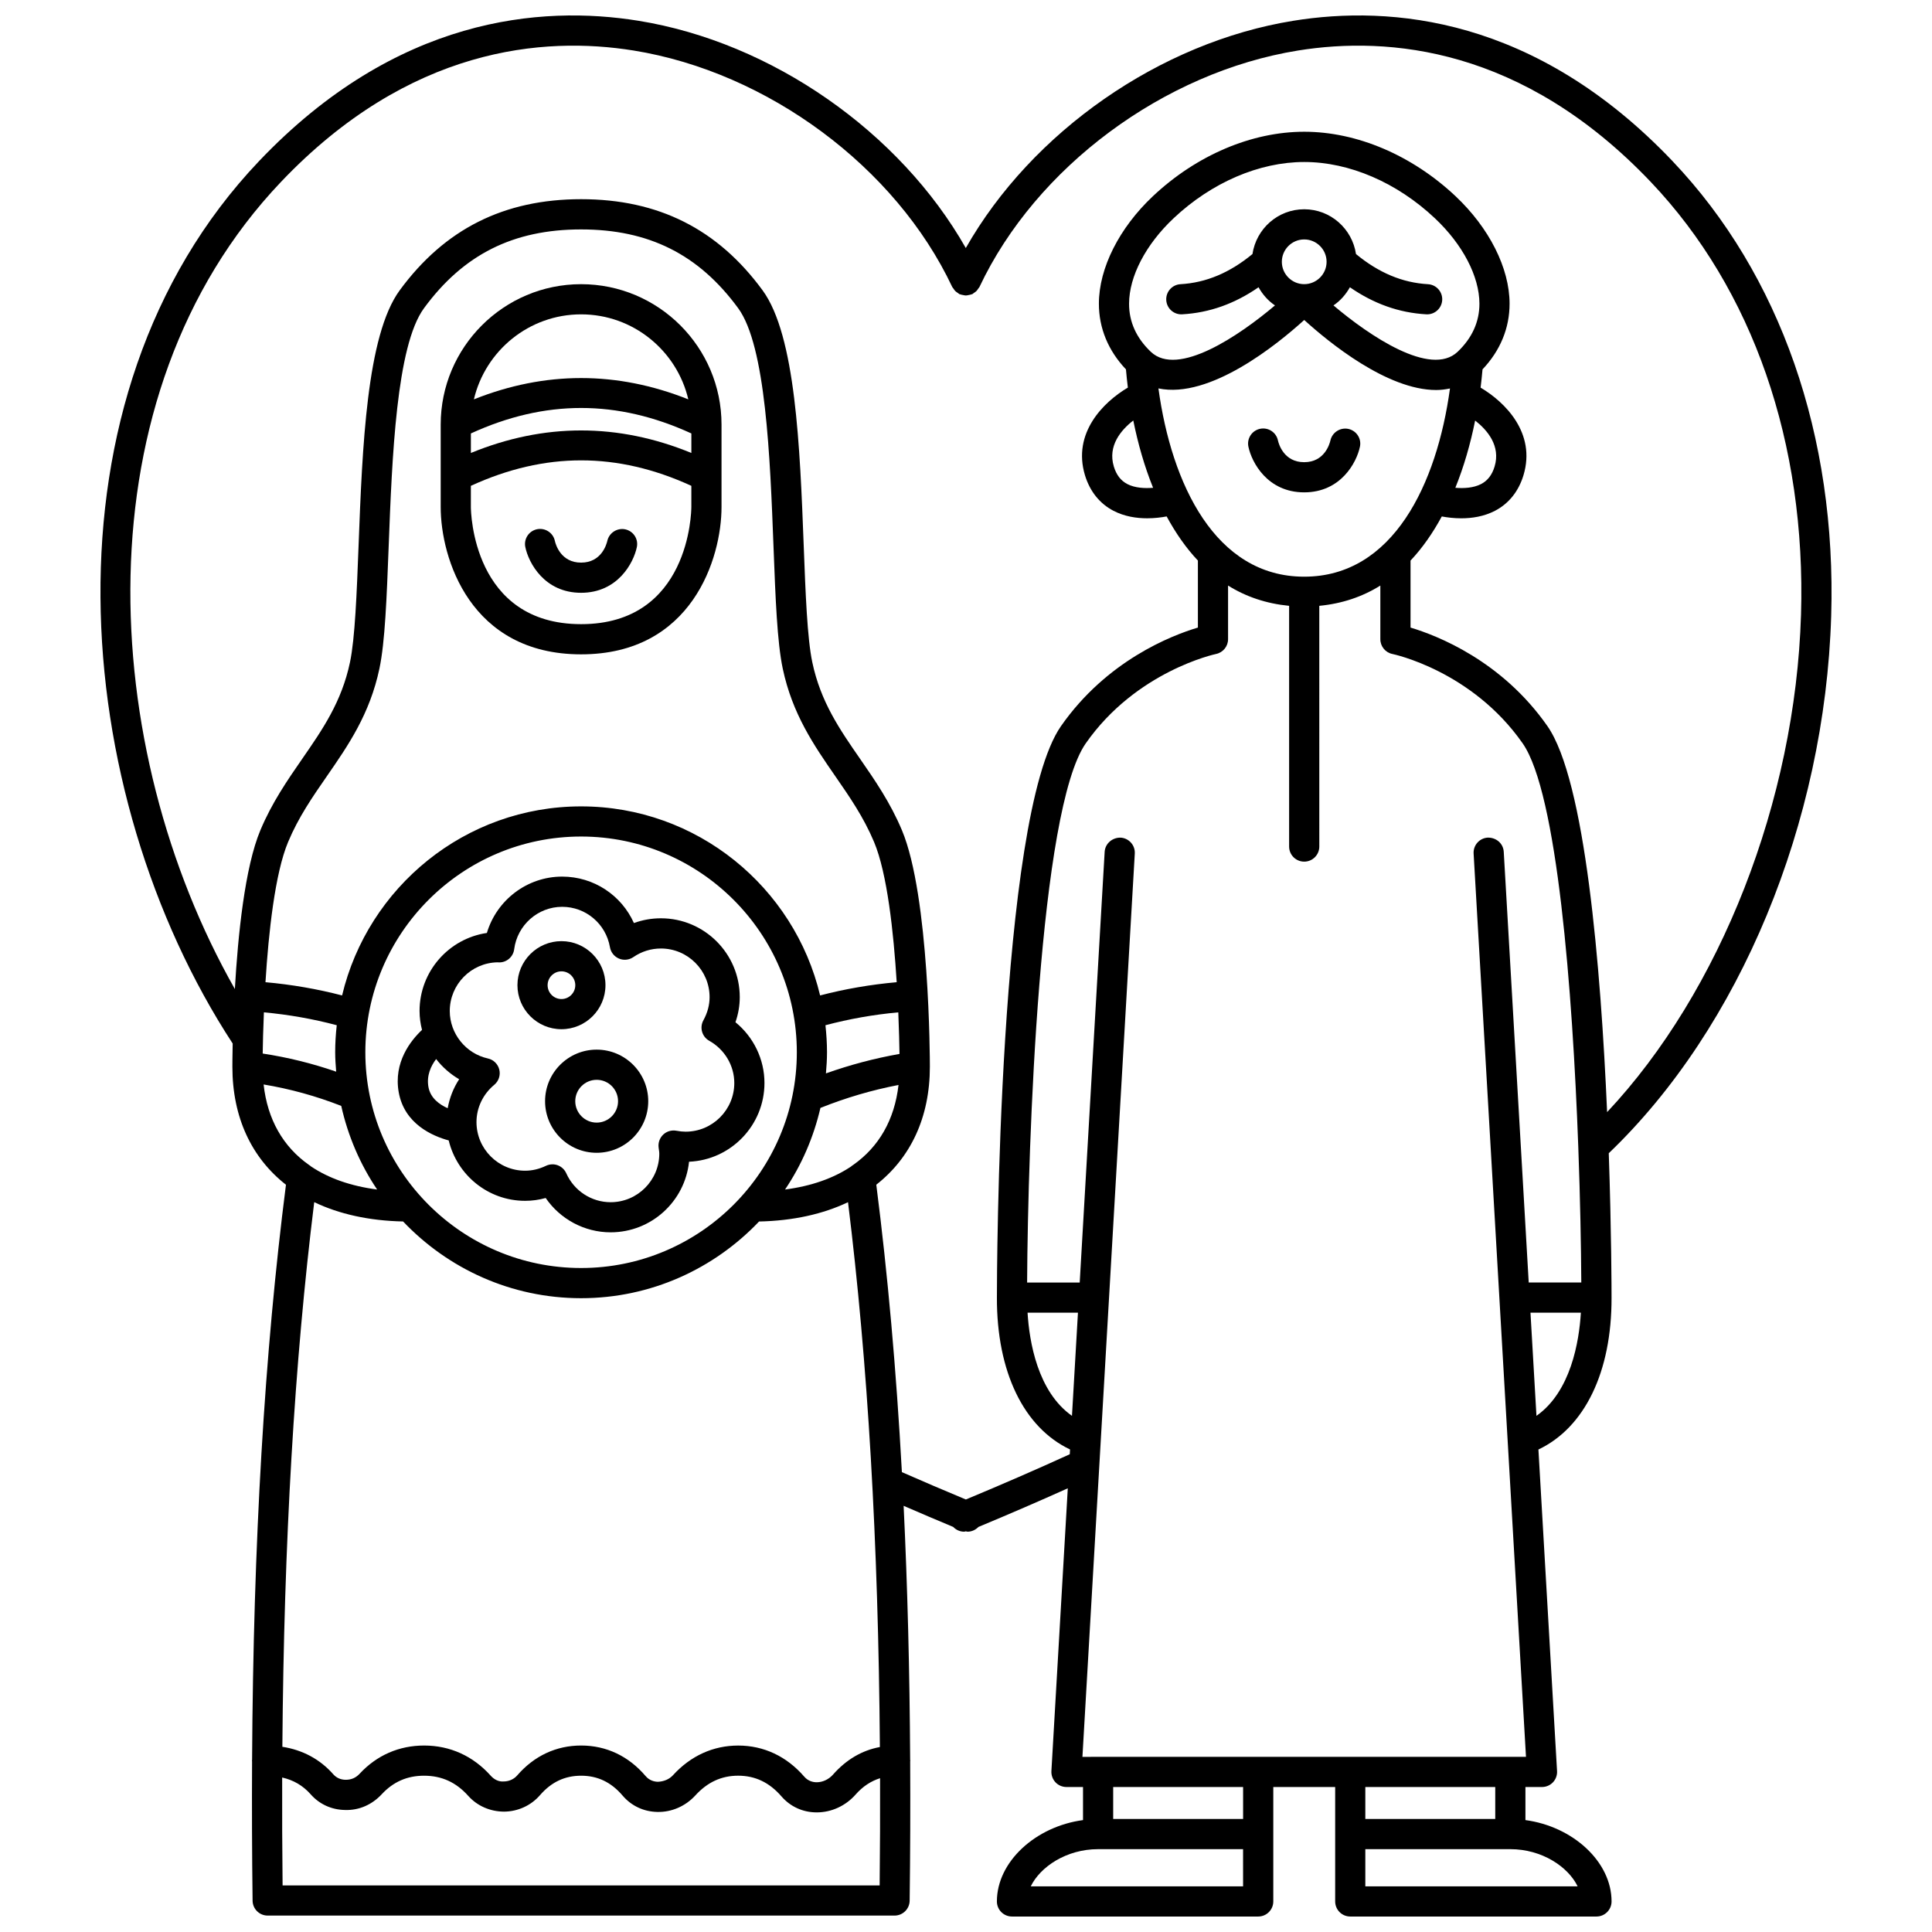 <?xml version="1.0" encoding="UTF-8"?>
<!-- Uploaded to: SVG Find, www.svgrepo.com, Generator: SVG Find Mixer Tools -->
<svg width="800px" height="800px" version="1.1" viewBox="144 144 512 512" xmlns="http://www.w3.org/2000/svg">
 <defs>
  <clipPath id="a">
   <path d="m170 148.09h460v503.81h-460z"/>
  </clipPath>
 </defs>
 <path d="m298 219.31c-20.52 0-37.211 16.691-37.211 37.211v21.844c0 13.504 7.777 39.043 37.211 39.043s37.211-25.543 37.211-39.043v-21.844c0-20.52-16.691-37.211-37.211-37.211zm0 7.996c13.805 0 25.379 9.633 28.41 22.527-18.883-7.523-37.941-7.527-56.824 0 3.039-12.895 14.613-22.527 28.414-22.527zm-29.211 31.562c19.633-9 38.801-8.996 58.43 0v5.172c-19.41-7.957-39.016-7.957-58.43 0zm29.211 50.539c-28.742 0-29.207-29.785-29.215-31.047v-5.609c19.633-9 38.801-9 58.43 0v5.602c-0.004 1.27-0.469 31.055-29.215 31.055z"/>
 <path d="m489.62 274.48c9.711 0 13.914-7.926 14.781-12.117 0.445-2.148-0.926-4.231-3.074-4.699-2.141-0.445-4.262 0.906-4.75 3.043-0.219 0.965-1.582 5.777-6.957 5.777s-6.738-4.812-6.949-5.742c-0.445-2.164-2.566-3.555-4.727-3.106-2.164 0.449-3.555 2.562-3.106 4.727 0.867 4.191 5.07 12.117 14.781 12.117z"/>
 <path d="m309.7 284.28c-2.133-0.445-4.262 0.906-4.75 3.043-0.219 0.965-1.582 5.777-6.957 5.777-5.371 0-6.738-4.812-6.945-5.742-0.449-2.164-2.574-3.543-4.727-3.106-2.164 0.449-3.555 2.562-3.106 4.727 0.867 4.195 5.07 12.117 14.777 12.117 9.711 0 13.914-7.926 14.781-12.117 0.445-2.148-0.926-4.234-3.074-4.699z"/>
 <path d="m283.17 462.23c1.836 0 3.66-0.25 5.441-0.75 3.852 5.621 10.273 9.098 17.215 9.098 10.785 0 19.684-8.211 20.777-18.707 11.102-0.477 19.988-9.656 19.988-20.875 0-6.269-2.875-12.168-7.688-16.098 0.754-2.164 1.141-4.391 1.141-6.648 0-11.523-9.371-20.895-20.895-20.895-2.465 0-4.879 0.43-7.156 1.262-3.293-7.359-10.637-12.309-19.016-12.309-9.297 0-17.355 6.227-19.949 14.934-10.078 1.48-17.84 10.188-17.84 20.672 0 1.719 0.238 3.398 0.652 5.019-3.004 2.828-7.598 8.594-6.172 16.535 1.508 8.41 8.98 11.598 13.246 12.758 2.211 9.16 10.422 16.004 20.254 16.004zm-7.281-63.203c0.148 0.016 0.297 0.023 0.41 0.023 2.012 0 3.707-1.492 3.965-3.488 0.828-6.414 6.293-11.246 12.711-11.246 6.273 0 11.598 4.504 12.668 10.707 0.23 1.344 1.133 2.477 2.387 3.008 1.254 0.535 2.699 0.379 3.824-0.395 2.164-1.488 4.688-2.273 7.297-2.273 7.113 0 12.898 5.785 12.898 12.898 0 2.082-0.555 4.148-1.648 6.144-1.055 1.922-0.359 4.34 1.551 5.41 4.098 2.297 6.644 6.582 6.644 11.195 0 7.109-5.785 12.898-12.898 12.898-0.754 0-1.555-0.082-2.438-0.25-1.25-0.23-2.555 0.133-3.488 1.012-0.93 0.875-1.391 2.144-1.234 3.414l0.07 0.535c0.051 0.359 0.113 0.715 0.113 1.082 0 7.109-5.785 12.898-12.898 12.898-5.07 0-9.684-3.012-11.758-7.668-0.441-0.984-1.258-1.75-2.269-2.125-0.445-0.164-0.914-0.246-1.379-0.246-0.59 0-1.18 0.133-1.727 0.391-1.805 0.863-3.66 1.301-5.519 1.301-7.113 0-12.898-5.781-12.898-12.895 0-3.781 1.719-7.387 4.715-9.871 1.172-0.977 1.691-2.539 1.332-4.019-0.359-1.484-1.531-2.637-3.023-2.961-5.852-1.293-10.105-6.582-10.105-12.57 0-7.066 5.676-12.809 12.699-12.91zm-18.348 33.039c-0.543-3.031 0.66-5.586 2.039-7.41 1.66 2.148 3.731 3.973 6.102 5.352-1.531 2.328-2.543 4.941-3.039 7.68-2.211-0.984-4.578-2.691-5.102-5.621z"/>
 <path d="m288.45 435.83c0 7.535 6.133 13.672 13.672 13.672 7.535 0 13.668-6.133 13.668-13.672 0-7.535-6.133-13.668-13.668-13.668-7.539 0-13.672 6.129-13.672 13.668zm19.34 0c0 3.125-2.543 5.672-5.668 5.672s-5.672-2.547-5.672-5.672 2.547-5.668 5.672-5.668c3.125-0.004 5.668 2.535 5.668 5.668z"/>
 <path d="m292.79 416.75c6.434 0 11.664-5.234 11.664-11.668 0-6.434-5.234-11.668-11.664-11.668-6.43 0-11.664 5.234-11.664 11.668 0.004 6.438 5.231 11.668 11.664 11.668zm0-15.336c2.023 0 3.668 1.648 3.668 3.672 0 2.023-1.648 3.672-3.668 3.672-2.019 0-3.668-1.648-3.668-3.672 0.004-2.023 1.645-3.672 3.668-3.672z"/>
 <g clip-path="url(#a)">
  <path d="m587.28 186.74c-36.398-38.305-74.77-41.41-100.54-37.234-35.418 5.707-69.336 29.5-86.793 60.223-17.453-30.727-51.371-54.523-86.789-60.23-25.777-4.16-64.141-1.066-100.54 37.234-59.445 62.559-50.211 167.66-6.957 233.81-0.074 3.488-0.078 5.766-0.078 6.152 0 13.445 5.109 24.152 14.199 31.273-5.695 44.543-8.656 94.703-8.977 152.42-0.004 0.066-0.039 0.125-0.039 0.191 0 0.062 0.031 0.121 0.035 0.184-0.062 11.992-0.023 24.281 0.137 36.941 0.027 2.188 1.812 3.945 4 3.945h166.13c2.188 0 3.969-1.758 4-3.945 0.164-12.664 0.199-24.949 0.137-36.941 0.004-0.062 0.035-0.121 0.035-0.184 0-0.066-0.035-0.125-0.039-0.191-0.133-23.66-0.703-46.074-1.73-67.328 4.363 1.891 8.742 3.762 13.137 5.59 0.754 0.793 1.789 1.262 2.883 1.262 0.156 0 0.309-0.074 0.465-0.094 0.156 0.02 0.312 0.094 0.465 0.094 1.09 0 2.117-0.473 2.875-1.258 8.117-3.379 16.047-6.805 23.68-10.238l-4.344 74.934c-0.062 1.094 0.332 2.176 1.082 2.977s1.809 1.25 2.906 1.25h4.391v8.766c-12.543 1.68-22.824 11.02-22.824 21.555 0 2.211 1.793 4 4 4h65.25c2.207 0 4-1.789 4-4v-30.316h16.398v30.316c0 2.211 1.793 4 4 4h65.246c2.207 0 4-1.789 4-4 0-10.535-10.277-19.875-22.824-21.555v-8.766h4.391c1.098 0 2.156-0.453 2.906-1.25 0.754-0.801 1.148-1.879 1.082-2.977l-4.938-85.215c12.25-5.801 19.438-20.555 19.379-40.25v-0.012c0-1.824-0.023-17.5-0.738-38.258 34.734-33.234 57.289-87.566 58.945-142.41 1.434-47.672-13.484-90.449-42.004-120.46zm-217.18 265.98c-0.219 0.117-0.391 0.277-0.578 0.43-4.664 3.117-10.527 5.18-17.477 6.086 4.371-6.473 7.555-13.793 9.375-21.625 6.731-2.695 13.656-4.731 20.695-6.082-1.055 9.211-5.18 16.383-12.016 21.191zm-129.28-29.855c0-31.527 25.648-57.176 57.172-57.176 31.523 0 57.176 25.648 57.176 57.176 0 31.527-25.648 57.172-57.176 57.172s-57.172-25.645-57.172-57.172zm-26.883-10.586c6.559 0.605 13.02 1.742 19.305 3.414-0.262 2.359-0.414 4.746-0.414 7.172 0 1.734 0.129 3.438 0.262 5.137-6.367-2.199-12.883-3.805-19.473-4.801 0.035-2.57 0.125-6.41 0.32-10.922zm168.44 11.023c-6.602 1.164-13.125 2.894-19.496 5.16 0.16-1.848 0.285-3.707 0.285-5.594 0-2.426-0.156-4.812-0.414-7.172 6.285-1.672 12.742-2.816 19.305-3.414 0.191 4.562 0.281 8.445 0.32 11.02zm-21.039-15.5c-6.824-28.68-32.602-50.102-63.34-50.102s-56.512 21.422-63.34 50.102c-6.617-1.723-13.41-2.894-20.305-3.508 0.824-13.191 2.519-28.863 6-37.164 2.766-6.594 6.43-11.887 10.309-17.484 5.582-8.07 11.352-16.406 13.895-28.488 1.48-7.019 1.922-18.707 2.441-32.238 0.906-23.727 2.039-53.25 9.363-63.242 10.445-14.246 23.672-20.879 41.633-20.879 17.965 0 31.191 6.633 41.633 20.879 7.324 9.992 8.457 39.52 9.363 63.242 0.516 13.535 0.965 25.223 2.441 32.238 2.543 12.082 8.316 20.418 13.895 28.488 3.875 5.598 7.535 10.891 10.309 17.484 3.488 8.297 5.18 23.973 6 37.164-6.891 0.613-13.68 1.781-20.297 3.508zm-147.48 23.594c6.988 1.16 13.883 3.059 20.574 5.68 1.797 8.039 5.043 15.539 9.512 22.16-6.949-0.906-12.809-2.965-17.477-6.086-0.191-0.152-0.363-0.312-0.578-0.43-6.867-4.832-11.004-12.051-12.031-21.324zm36.973 36.316c11.879 12.488 28.609 20.324 47.164 20.324 18.555 0 35.285-7.836 47.164-20.324 9.055-0.195 16.98-1.973 23.574-5.121 5.246 42.422 8.035 89.996 8.445 144.39-4.731 0.879-8.91 3.32-12.438 7.324-1.113 1.254-2.719 2.012-4.297 2.012h-0.02c-0.914-0.004-2.231-0.266-3.277-1.477-4.676-5.398-10.73-8.25-17.52-8.25-6.606 0-12.57 2.707-17.246 7.828-1.055 1.156-2.488 1.699-4.023 1.773-0.914-0.02-2.227-0.297-3.273-1.527-4.5-5.285-10.406-8.082-17.078-8.082-6.594 0-12.445 2.734-16.926 7.906-0.879 1.02-2.176 1.602-3.551 1.617-1.363 0.125-2.59-0.527-3.469-1.508-4.68-5.242-10.789-8.012-17.668-8.012-6.637 0-12.543 2.582-17.078 7.469-0.973 1.047-2.18 1.637-3.769 1.609-1.262-0.02-2.394-0.523-3.188-1.422-3.535-4.023-8.164-6.492-13.527-7.32 0.406-54.367 3.199-101.93 8.445-144.34 6.574 3.156 14.5 4.93 23.555 5.125zm126.28 175.95h-158.22c-0.109-9.742-0.141-19.27-0.113-28.605 2.992 0.68 5.508 2.129 7.566 4.465 2.305 2.617 5.531 4.09 9.082 4.141 3.781 0.145 7.234-1.469 9.738-4.168 3.07-3.305 6.742-4.914 11.219-4.914 4.672 0 8.496 1.746 11.703 5.34 2.394 2.684 5.82 4.164 9.496 4.18 3.676-0.027 7.152-1.621 9.535-4.379 3-3.457 6.559-5.141 10.883-5.141 4.379 0 7.973 1.723 10.992 5.266 2.328 2.734 5.602 4.269 9.219 4.336 3.777 0.09 7.461-1.527 10.062-4.375 3.215-3.519 6.926-5.231 11.344-5.231 4.523 0 8.277 1.797 11.477 5.484 2.352 2.719 5.652 4.227 9.289 4.242h0.059c3.898 0 7.648-1.719 10.297-4.723 1.938-2.199 4.102-3.586 6.488-4.336 0.027 9.285-0.004 18.742-0.113 28.418zm50.973-124.45c-9.109-6.414-11.301-19.652-11.77-27.336h13.355zm45.352 124.69h-56.27c2.488-5.148 9.41-9.855 17.836-9.855h38.426l0.004 9.855zm0-17.852h-34.43v-8.469h34.43zm88.652 17.852h-56.262v-9.855h38.426c8.426 0 15.352 4.703 17.836 9.855zm-21.832-17.852h-34.43v-8.469h34.43zm-109.4-16.465 13.875-239.38c0.129-2.203-1.555-4.094-3.762-4.223-2.176-0.043-4.09 1.555-4.223 3.758l-6.613 114.14h-13.938c0.203-37.375 3.246-125.27 15.539-142.88 13.387-19.164 34.301-23.637 34.5-23.684 1.867-0.375 3.215-2.016 3.215-3.918v-14.223c4.695 2.941 10.094 4.785 16.18 5.375v63.793c0 2.211 1.793 4 4 4 2.207 0 4-1.789 4-4l-0.004-63.793c6.09-0.586 11.492-2.43 16.18-5.375v14.223c0 1.906 1.344 3.547 3.215 3.918 0.207 0.043 21.043 4.406 34.504 23.684 9.188 13.16 13.207 65.613 14.734 106.87v0.012c0.516 13.918 0.746 26.566 0.801 35.992h-13.934l-6.617-114.14c-0.129-2.207-1.977-3.789-4.227-3.758-2.203 0.125-3.887 2.019-3.758 4.223l13.879 239.38zm109.23-341.96c-0.668 2.223-1.836 3.742-3.566 4.644-2.019 1.051-4.598 1.184-6.84 1 2.277-5.613 4.008-11.645 5.246-17.824 3.25 2.547 6.805 6.719 5.16 12.18zm-9.801-30.395c-7.168 6.789-23.453-4.293-32.902-12.293 1.82-1.223 3.277-2.894 4.356-4.812 6.332 4.379 12.996 6.758 20.234 7.172 0.078 0.004 0.156 0.008 0.234 0.008 2.102 0 3.867-1.645 3.992-3.766 0.129-2.207-1.559-4.094-3.762-4.223-6.812-0.391-13.07-3.031-19.086-7.992-1.004-6.695-6.746-11.867-13.719-11.867s-12.711 5.168-13.715 11.867c-6.016 4.957-12.273 7.602-19.086 7.992-2.203 0.125-3.891 2.016-3.762 4.223 0.125 2.125 1.887 3.766 3.992 3.766 0.078 0 0.156-0.004 0.234-0.008 7.238-0.414 13.902-2.793 20.234-7.172 1.07 1.918 2.535 3.59 4.352 4.812-9.453 8-25.746 19.094-32.898 12.297-3.84-3.652-5.781-7.941-5.769-12.758 0.016-7.238 4.434-15.707 11.816-22.648 10.059-9.469 22.676-14.898 34.609-14.898 11.934 0 24.555 5.426 34.609 14.898 7.387 6.945 11.801 15.414 11.816 22.648 0 4.812-1.941 9.105-5.781 12.754zm-40.656-17.926c-3.266 0-5.926-2.66-5.926-5.926s2.66-5.926 5.926-5.926c3.269 0 5.93 2.66 5.93 5.926s-2.656 5.926-5.93 5.926zm-40.047 53.965c-2.234 0.184-4.809 0.051-6.82-0.984-1.742-0.906-2.914-2.426-3.586-4.656-1.656-5.488 1.895-9.66 5.156-12.199 1.246 6.184 2.973 12.219 5.25 17.84zm1.414-26.336c13.641 2.863 31.516-11.668 38.637-18.137 6.496 5.902 21.961 18.566 34.984 18.562 1.246 0 2.457-0.164 3.644-0.41-3.457 25.273-15.051 49.879-38.633 49.879-23.586 0-35.176-24.617-38.633-49.895zm100.18 272.28-1.582-27.336h13.355c-0.473 7.684-2.66 20.922-11.773 27.336zm70.109-212.26c-1.492 49.277-21.418 99.883-51.383 131.77-1.684-38.551-5.789-87.93-15.82-102.3-12.109-17.34-29.215-23.996-36.277-26.109v-17.758c3.195-3.379 5.926-7.348 8.285-11.691 1.438 0.27 3.211 0.492 5.164 0.492 2.836 0 6.008-0.473 8.926-1.988 3.656-1.895 6.269-5.16 7.562-9.441 3.367-11.164-4.863-19.355-11.367-23.203 0.203-1.617 0.363-3.227 0.508-4.84 4.695-4.945 7.184-10.934 7.172-17.441-0.02-9.395-5.379-20.031-14.328-28.461-11.527-10.848-26.141-17.07-40.09-17.07-13.949 0-28.562 6.223-40.09 17.07-8.953 8.426-14.309 19.066-14.328 28.457-0.016 6.508 2.481 12.5 7.172 17.445 0.145 1.609 0.301 3.219 0.504 4.832-6.508 3.848-14.734 12.043-11.371 23.207 1.293 4.277 3.906 7.543 7.562 9.441 2.914 1.516 6.086 1.988 8.926 1.988 1.957 0 3.731-0.227 5.164-0.492 2.359 4.344 5.09 8.312 8.281 11.691v17.758c-7.066 2.109-24.164 8.77-36.277 26.109-16.789 24.039-16.988 146.15-16.988 151.44v0.012c-0.055 19.699 7.133 34.449 19.379 40.25l-0.07 1.27c-8.801 4.016-18.035 8.035-27.535 11.988-5.68-2.363-11.355-4.789-16.953-7.246-1.496-27.176-3.754-52.469-6.785-76.176 9.09-7.121 14.199-17.828 14.199-31.273 0-1.84-0.082-45.242-7.406-62.668-3.09-7.356-7.164-13.246-11.102-18.938-5.371-7.754-10.441-15.074-12.652-25.582-1.336-6.356-1.797-18.277-2.273-30.898-1-26.105-2.133-55.699-10.902-67.664-11.91-16.25-27.645-24.148-48.082-24.148s-36.168 7.902-48.082 24.148c-8.773 11.965-9.902 41.559-10.902 67.664-0.484 12.617-0.941 24.543-2.273 30.898-2.211 10.508-7.281 17.828-12.648 25.582-3.938 5.695-8.012 11.578-11.102 18.938-4.121 9.812-5.949 27.863-6.762 42.09-36.176-63.695-41.613-157.25 12.195-213.87 33.996-35.77 69.598-38.695 93.469-34.848 35.543 5.727 69.48 30.902 84.445 62.656 0.078 0.172 0.227 0.285 0.328 0.441 0.148 0.23 0.289 0.457 0.488 0.652 0.203 0.203 0.438 0.348 0.672 0.5 0.152 0.098 0.262 0.234 0.422 0.316 0.059 0.027 0.125 0.02 0.184 0.043 0.262 0.109 0.531 0.148 0.812 0.199 0.238 0.043 0.473 0.109 0.707 0.109 0.238 0 0.469-0.062 0.707-0.109 0.281-0.051 0.551-0.094 0.812-0.199 0.059-0.023 0.125-0.016 0.18-0.043 0.168-0.078 0.273-0.219 0.422-0.316 0.238-0.152 0.473-0.301 0.676-0.504 0.195-0.195 0.336-0.418 0.484-0.652 0.105-0.156 0.246-0.27 0.328-0.441 14.961-31.75 48.898-56.934 84.445-62.656 23.875-3.84 59.477-0.922 93.469 34.848 27.043 28.461 41.176 69.199 39.801 114.71z"/>
 </g>
</svg>